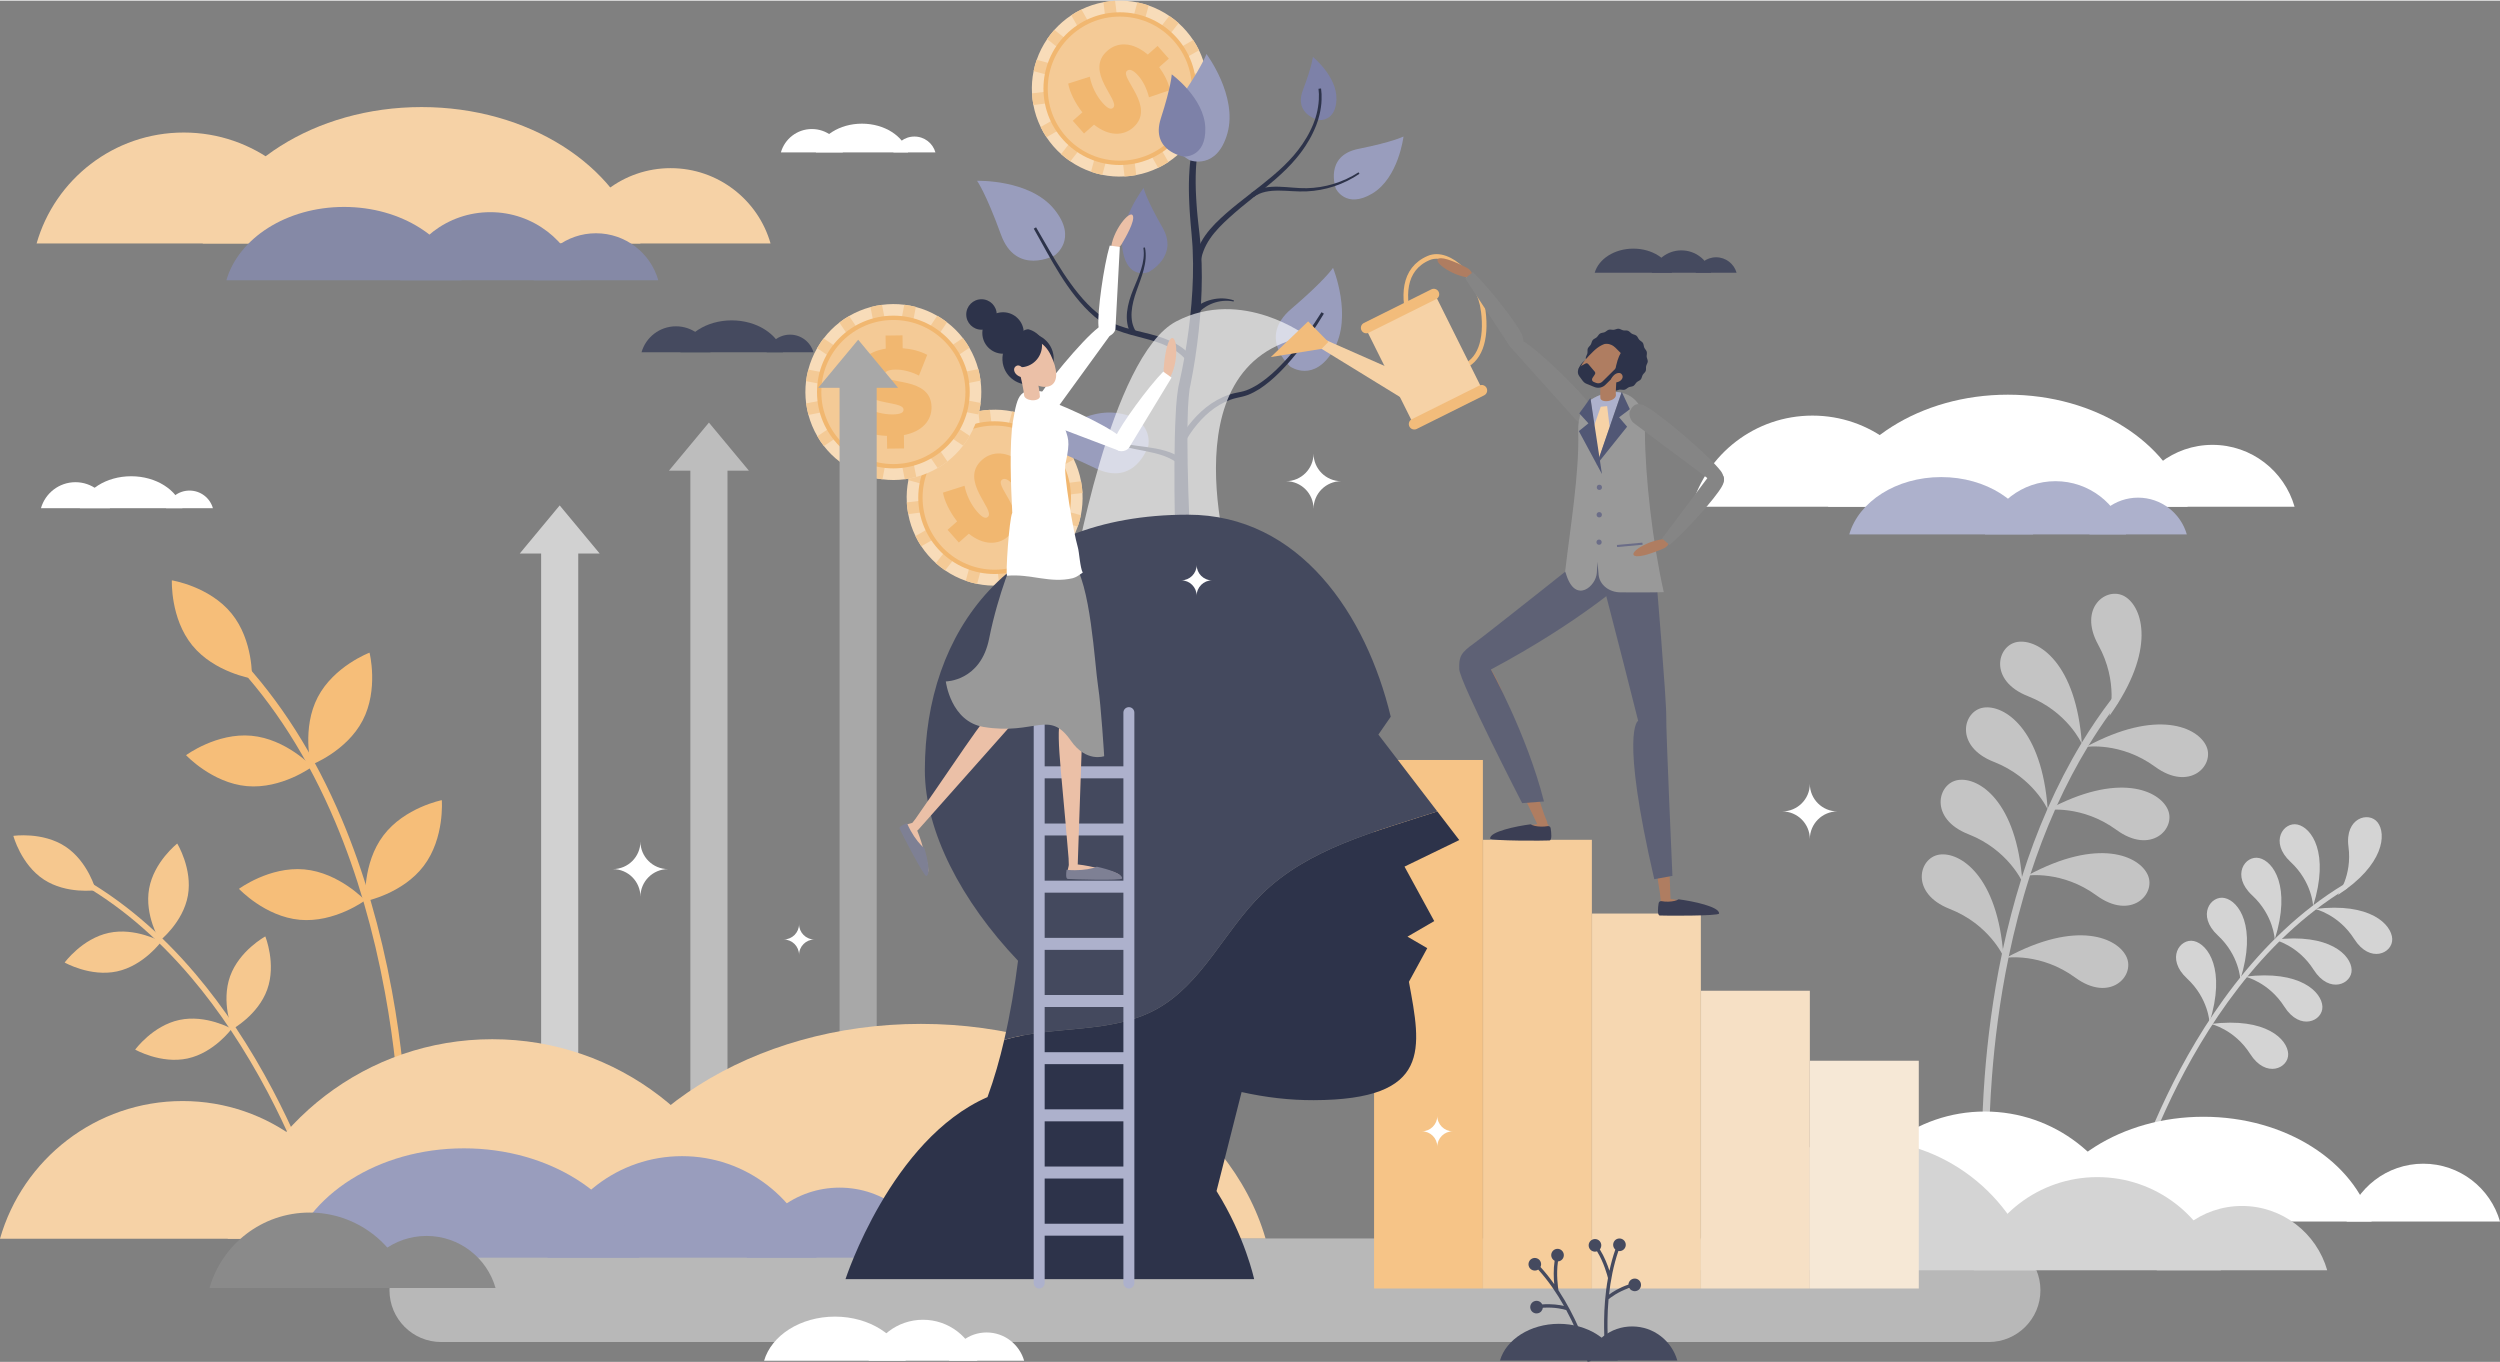 <?xml version="1.0" encoding="UTF-8"?>
<!DOCTYPE svg PUBLIC "-//W3C//DTD SVG 1.1//EN" "http://www.w3.org/Graphics/SVG/1.1/DTD/svg11.dtd">
<!-- Creator: CorelDRAW X8 -->
<svg xmlns="http://www.w3.org/2000/svg" xml:space="preserve" width="800px" height="436px" version="1.1" style="shape-rendering:geometricPrecision; text-rendering:geometricPrecision; image-rendering:optimizeQuality; fill-rule:evenodd; clip-rule:evenodd"
viewBox="0 0 823073 448148"
 xmlns:xlink="http://www.w3.org/1999/xlink">
 <rect x="0" y="0" width="823073" height="448148" fill="#808080" stroke="none"/>
 <defs>
  <style type="text/css">
   <![CDATA[
    .str0 {stroke:#F2BC7B;stroke-width:1519.67}
    .fil31 {fill:none}
    .fil23 {fill:#2D334A}
    .fil34 {fill:#3B3E54}
    .fil26 {fill:#44495E}
    .fil15 {fill:#454A5F}
    .fil38 {fill:#515775}
    .fil35 {fill:#5E6175}
    .fil39 {fill:#6B6D88}
    .fil24 {fill:#7D81A8}
    .fil28 {fill:#7E8094}
    .fil37 {fill:#858585}
    .fil14 {fill:#8589A6}
    .fil17 {fill:#8A8A8A}
    .fil30 {fill:#999999}
    .fil16 {fill:#999DBD}
    .fil5 {fill:#A8A8A8}
    .fil10 {fill:#ADB1CC}
    .fil33 {fill:#AF7D61}
    .fil13 {fill:#B8B8B8}
    .fil6 {fill:#BDBDBD}
    .fil12 {fill:#C4C4C4}
    .fil7 {fill:#D1D1D1}
    .fil8 {fill:#D4D4D4}
    .fil29 {fill:#D9AD93}
    .fil36 {fill:#DEB9A4}
    .fil27 {fill:#EBC0A7}
    .fil2 {fill:#F1B770}
    .fil32 {fill:#F2BC7B}
    .fil1 {fill:#F4CA96}
    .fil3 {fill:#F6BE79}
    .fil18 {fill:#F6C487}
    .fil4 {fill:#F6C88F}
    .fil19 {fill:#F6CD9B}
    .fil11 {fill:#F6D2A6}
    .fil20 {fill:#F6D7B1}
    .fil21 {fill:#F6E0C5}
    .fil22 {fill:#F6E8D6}
    .fil0 {fill:#F8DCB9}
    .fil9 {fill:white}
    .fil25 {fill:white;fill-opacity:0.631}
   ]]>
  </style>
 </defs>
 <g id="Capa_x0020_1">
  <path class="fil0" d="M356212 160148c86,647 144,1294 173,1926 129,2516 -58,4974 -532,7332 -259,1265 -604,2515 -1021,3723 -848,2429 -2013,4715 -3436,6799 -718,1079 -1523,2085 -2386,3048 -1625,1826 -3493,3436 -5549,4801 -1078,719 -2200,1366 -3364,1927 -2257,1092 -4672,1897 -7231,2386 -632,115 -1265,216 -1912,288 -647,86 -1294,143 -1926,172 -2516,144 -4974,-43 -7332,-532 -1279,-258 -2515,-589 -3737,-1020 -2416,-834 -4701,-1998 -6800,-3422 -1064,-733 -2085,-1523 -3048,-2386 -1811,-1639 -3435,-3508 -4801,-5563 -704,-1064 -1351,-2186 -1912,-3364 -1093,-2243 -1912,-4672 -2386,-7231 -130,-618 -216,-1265 -302,-1912 -72,-647 -144,-1294 -158,-1926 -144,-2516 43,-4974 517,-7332 259,-1265 604,-2516 1021,-3723 848,-2430 2012,-4716 3436,-6800 733,-1078 1523,-2084 2386,-3048 1624,-1825 3493,-3435 5549,-4801 1078,-719 2199,-1366 3364,-1926 2257,-1093 4672,-1912 7231,-2387 632,-115 1265,-215 1912,-302 647,-71 1293,-129 1926,-158 2516,-143 4974,43 7346,532 1265,259 2501,590 3723,1021 2415,834 4701,1998 6800,3421 1064,733 2084,1524 3047,2387 1812,1638 3436,3507 4802,5563 704,1064 1351,2185 1912,3364 1092,2242 1912,4672 2386,7231 130,618 230,1265 302,1912z"/>
  <path class="fil1" d="M337466 164374l14678 4011 3709 1021c-259,1265 -604,2515 -1021,3723l-3709 -1006 -14907 -4083 15180 11889c-718,1078 -1523,2084 -2386,3047l-3005 -2357 -11989 -9388 7533 13226 1912 3321c-1078,718 -2200,1365 -3364,1926l-1898 -3321 -7662 -13441 2329 19148c-632,115 -1265,216 -1912,302 -647,72 -1294,130 -1926,158l-2300 -18903 -4025 14677 -1007 3695c-1279,-259 -2515,-590 -3737,-1021l1006 -3695 4097 -14907 -9531 12162 -2372 3018c-1064,-733 -2084,-1523 -3048,-2386l2358 -3019 9387 -11989 -13211 7547 -3335 1898c-704,-1064 -1351,-2185 -1912,-3364l3321 -1898 13427 -7648 -19134 2315c-130,-618 -216,-1265 -302,-1912 -72,-647 -144,-1294 -158,-1926l18904 -2300 -14692 -4011 -3695 -1021c259,-1265 604,-2516 1021,-3723l3709 1006 14893 4083 -12162 -9531 -3004 -2358c733,-1078 1523,-2084 2386,-3047l14994 11744 -7548 -13225 -1897 -3321c1078,-719 2199,-1366 3364,-1926l1897 3320 7663 13442 -2329 -19149c632,-129 1265,-215 1912,-301 647,-72 1293,-130 1926,-159l2300 18904 4025 -14677 1021 -3695c1265,259 2501,590 3723,1021l-1020 3694 -4083 14908 9545 -12162 2358 -3019c1064,733 2084,1524 3047,2387l-2371 3019 -9388 11989 13226 -7547 3335 -1898c704,1064 1351,2185 1912,3364l-3321 1897 -13427 7648 19134 -2314c130,618 230,1265 302,1912 86,647 144,1294 173,1926l-18919 2300 0 0z"/>
  <circle class="fil2" cx="327461" cy="163627" r="25143"/>
  <circle class="fil1" cx="327461" cy="163627" r="23720"/>
  <path class="fil2" d="M318965 175501l-3292 2904 -3709 -4184 3148 -2774c-2444,-3134 -4183,-6728 -4657,-9474l7101 -2256c575,2990 2142,6253 4155,8539 1753,1998 2803,2343 3522,1710 2616,-2314 -9646,-11946 -1898,-18789 3364,-2961 8323,-3018 13312,1251l3234 -2861 3709 4198 -3191 2803c1739,2372 3062,5017 3608,7548l-6943 2371c-762,-2961 -1970,-5347 -3565,-7159 -1812,-2041 -2976,-2170 -3695,-1538 -2501,2200 9732,11860 2070,18617 -3206,2832 -8050,2990 -12909,-906l0 0z"/>
  <path class="fil0" d="M397427 25477c86,647 144,1294 172,1927 144,2515 -43,4974 -531,7331 -259,1265 -590,2516 -1021,3724 -834,2429 -1998,4715 -3422,6814 -733,1063 -1523,2070 -2386,3033 -1639,1826 -3508,3450 -5563,4816 -1064,704 -2185,1351 -3364,1912 -2243,1092 -4672,1912 -7231,2386 -618,129 -1265,216 -1912,302 -647,72 -1294,129 -1926,158 -2516,144 -4974,-43 -7332,-532 -1265,-244 -2516,-589 -3723,-1020 -2430,-834 -4715,-1999 -6800,-3422 -1078,-733 -2084,-1524 -3047,-2386 -1826,-1639 -3436,-3494 -4816,-5564 -705,-1063 -1352,-2185 -1912,-3363 -1093,-2243 -1912,-4672 -2387,-7231 -129,-619 -215,-1251 -302,-1912 -71,-647 -129,-1280 -158,-1927 -143,-2515 43,-4959 532,-7331 244,-1265 590,-2516 1021,-3724 834,-2429 1998,-4700 3421,-6799 733,-1064 1524,-2085 2387,-3048 1638,-1811 3507,-3436 5563,-4801 1064,-719 2185,-1366 3364,-1926 2242,-1093 4672,-1898 7231,-2372 618,-130 1265,-230 1912,-302 647,-87 1279,-144 1926,-173 2516,-143 4974,43 7332,532 1265,259 2515,604 3723,1021 2429,848 4701,1998 6799,3435 1064,719 2085,1510 3048,2372 1811,1639 3436,3508 4801,5564 719,1064 1366,2199 1927,3364 1092,2242 1897,4672 2372,7231 129,618 230,1265 302,1912l0 -1z"/>
  <path class="fil1" d="M378695 29704l14678 4025 3694 1006c-258,1265 -589,2516 -1020,3724l-3695 -1007 -14922 -4082 15195 11903c-733,1064 -1524,2070 -2386,3033l-3019 -2358 -11989 -9387 7547 13226 1897 3335c-1063,704 -2185,1351 -3363,1912l-1898 -3321 -7648 -13441 2315 19148c-618,129 -1265,216 -1912,302 -647,72 -1294,129 -1927,158l-2300 -18904 -4011 14678 -1020 3694c-1265,-244 -2516,-589 -3723,-1020l1006 -3695 4082 -14907 -9531 12161 -2357 3019c-1078,-733 -2085,-1524 -3048,-2386l2358 -3019 9387 -11975 -13225 7533 -3336 1898c-704,-1064 -1351,-2186 -1912,-3364l3321 -1884 13441 -7662 -19148 2315c-129,-618 -215,-1251 -302,-1912 -72,-647 -129,-1280 -158,-1927l18904 -2285 -14677 -4025 -3695 -1021c244,-1265 589,-2516 1021,-3723l3694 1006 14908 4082 -12176 -9530 -3005 -2358c733,-1064 1524,-2085 2386,-3048l14994 11745 -7533 -13225 -1897 -3321c1064,-719 2185,-1366 3364,-1912l1883 3321 7662 13426 -2315 -19133c619,-130 1266,-230 1912,-302 647,-87 1280,-144 1927,-173l2286 18918 4025 -14691 1020 -3695c1265,259 2516,604 3724,1021l-1007 3694 -4082 14922 9531 -12176 2357 -3004c1064,718 2085,1509 3048,2372l-2358 3018 -9401 11990 13225 -7533 3335 -1912c719,1064 1366,2199 1927,3364l-3335 1897 -13427 7648 19134 -2314c129,618 230,1265 301,1912 87,646 144,1293 173,1926l-18904 2300 0 0z"/>
  <circle class="fil2" cx="368676" cy="28971" r="25143"/>
  <circle class="fil1" cx="368676" cy="28971" r="23720"/>
  <path class="fil2" d="M360180 40831l-3292 2903 -3695 -4183 3148 -2774c-2444,-3134 -4183,-6714 -4657,-9474l7101 -2257c561,2990 2128,6254 4155,8539 1753,1999 2803,2344 3507,1711 2617,-2300 -9646,-11932 -1883,-18789 3350,-2961 8323,-3019 13312,1251l3234 -2847 3695 4184 -3177 2803c1725,2386 3048,5017 3594,7547l-6943 2372c-762,-2961 -1956,-5333 -3566,-7145 -1811,-2055 -2975,-2185 -3694,-1552 -2487,2199 9732,11860 2070,18631 -3206,2832 -8036,2975 -12909,-920l0 0z"/>
  <path class="fil0" d="M310196 104759c546,373 1078,733 1581,1135 1998,1524 3738,3278 5219,5175 790,1021 1509,2099 2156,3206 1294,2214 2271,4586 2933,7030 330,1251 589,2516 747,3795 316,2415 331,4888 29,7346 -158,1265 -388,2545 -733,3795 -633,2430 -1596,4787 -2904,7044 -302,561 -647,1107 -1007,1654 -373,531 -747,1063 -1135,1566 -1538,1999 -3278,3738 -5175,5219 -1021,790 -2099,1524 -3206,2156 -2214,1294 -4586,2271 -7030,2933 -1251,330 -2516,589 -3795,762 -2430,316 -4888,330 -7346,14 -1280,-144 -2545,-388 -3795,-733 -2430,-633 -4787,-1596 -7044,-2904 -561,-302 -1107,-647 -1653,-1006 -532,-374 -1064,-733 -1567,-1136 -1999,-1524 -3738,-3278 -5219,-5175 -790,-1021 -1524,-2099 -2156,-3206 -1294,-2214 -2271,-4586 -2933,-7030 -330,-1250 -589,-2515 -762,-3795 -316,-2415 -330,-4887 -28,-7346 158,-1265 402,-2544 747,-3795 633,-2429 1596,-4787 2890,-7044 316,-561 661,-1107 1020,-1639 360,-546 733,-1078 1136,-1581 1524,-1998 3263,-3738 5175,-5219 1021,-790 2085,-1509 3206,-2156 2214,-1294 4586,-2271 7030,-2932 1250,-331 2515,-590 3795,-748 2415,-316 4888,-345 7346,-29 1265,144 2544,388 3795,733 2415,633 4787,1596 7044,2904 561,302 1107,647 1639,1007z"/>
  <path class="fil1" d="M301197 121736l12607 -8510 3192 -2156c790,1020 1509,2098 2156,3205l-3177 2142 -12809 8654 18919 -3766c330,1251 589,2516 747,3795l-3752 748 -14922 2975 14936 2904 3767 719c-158,1265 -388,2545 -733,3795l-3752 -718 -15181 -2947 16029 10709c-302,561 -647,1107 -1006,1654 -374,531 -748,1063 -1136,1566l-15842 -10580 8525 12622 2142 3177c-1021,790 -2099,1523 -3206,2156l-2156 -3163 -8655 -12823 3034 15167 747 3752c-1251,330 -2516,589 -3795,762l-748 -3753 -2990 -14936 -2889 14936 -719 3767c-1280,-144 -2545,-388 -3795,-733l719 -3752 2946 -15181 -10709 16043c-561,-316 -1107,-661 -1653,-1020 -532,-360 -1064,-733 -1567,-1136l10580 -15842 -12622 8525 -3177 2142c-790,-1021 -1523,-2099 -2156,-3206l3163 -2156 12808 -8640 -15152 3019 -3752 747c-330,-1250 -589,-2515 -761,-3795l18673 -3723 -14936 -2890 -3766 -733c158,-1265 402,-2544 747,-3795l3752 719 15181 2947 -16043 -10710c316,-561 661,-1107 1020,-1639 360,-546 733,-1078 1136,-1581l15842 10580 -8525 -12622 -2142 -3176c1021,-791 2085,-1510 3206,-2157l2142 3177 8654 12809 -3019 -15166 -747 -3752c1250,-331 2516,-590 3795,-748l747 3752 2976 14936 2890 -14950 733 -3767c1265,159 2544,389 3795,734l-719 3766 -2947 15166 10710 -16029c561,302 1093,647 1639,1007 546,373 1078,747 1581,1135l-10580 15842z"/>
  <circle class="fil2" cx="294124" cy="128852" r="25143"/>
  <circle class="fil1" cx="294124" cy="128852" r="23720"/>
  <path class="fil2" d="M297588 143026l58 4399 -5578 72 -57 -4198c-3968,-172 -7820,-1193 -10221,-2630l2918 -6857c2631,1509 6124,2458 9186,2415 2645,-43 3594,-604 3579,-1553 -43,-3493 -15338,-460 -15482,-10796 -72,-4485 3134,-8295 9617,-9301l-57 -4313 5577 -72 58 4241c2933,230 5808,949 8079,2185l-2717 6814c-2760,-1351 -5333,-1998 -7763,-1955 -2731,29 -3594,834 -3579,1783 57,3335 15339,345 15482,10566 58,4284 -2975,8050 -9100,9200z"/>
  <path class="fil3" d="M119389 236999c-5333,10207 -17021,14635 -17021,14635 0,0 -3062,-12133 2257,-22340 5334,-10207 17035,-14634 17035,-14634 0,0 3062,12133 -2271,22339z"/>
  <path class="fil3" d="M139500 284870c-6943,9186 -19220,11615 -19220,11615 0,0 -1006,-12463 5952,-21649 6943,-9186 19220,-11616 19220,-11616 0,0 1006,12478 -5952,21650z"/>
  <path class="fil3" d="M76219 201751c7274,8927 6728,21419 6728,21419 0,0 -12349,-1969 -19637,-10897 -7274,-8912 -6728,-21419 -6728,-21419 0,0 12363,1969 19637,10897z"/>
  <path class="fil3" d="M82775 242017c11471,1049 20010,10192 20010,10192 0,0 -10048,7432 -21520,6397 -11472,-1049 -20011,-10192 -20011,-10192 0,0 10063,-7447 21521,-6397z"/>
  <path class="fil3" d="M100198 286020c11471,1049 20010,10192 20010,10192 0,0 -10048,7447 -21520,6398 -11471,-1050 -20011,-10193 -20011,-10193 0,0 10063,-7446 21521,-6397z"/>
  <path class="fil3" d="M134483 388734l-2343 -87c15,-273 963,-27572 -5419,-62217 -3738,-20327 -9230,-39159 -16331,-55993 -8856,-20988 -20241,-38900 -33855,-53218l1711 -1610c13801,14533 25344,32675 34315,53951 7159,16992 12708,35997 16488,56496 6412,34890 5449,62404 5434,62678l0 0z"/>
  <path class="fil4" d="M61858 294645c-1581,8841 -9243,14850 -9243,14850 0,0 -5104,-8309 -3522,-17135 1581,-8841 9258,-14850 9258,-14850 0,0 5088,8309 3507,17135l0 0z"/>
  <path class="fil4" d="M87978 325567c-3018,8453 -11586,13111 -11586,13111 0,0 -3652,-9042 -633,-17481 3033,-8453 11587,-13110 11587,-13110 0,0 3666,9027 632,17480z"/>
  <path class="fil4" d="M21535 278502c7504,4945 10005,14361 10005,14361 0,0 -9646,1409 -17136,-3522 -7504,-4945 -10005,-14361 -10005,-14361 0,0 9646,-1424 17136,3522z"/>
  <path class="fil4" d="M35810 306922c8769,-1898 17250,2904 17250,2904 0,0 -5750,7878 -14519,9775 -8769,1898 -17251,-2918 -17251,-2918 0,0 5750,-7878 14520,-9761z"/>
  <path class="fil4" d="M59026 335587c8769,-1898 17251,2904 17251,2904 0,0 -5750,7878 -14520,9775 -8769,1898 -17250,-2918 -17250,-2918 0,0 5736,-7878 14519,-9761z"/>
  <path class="fil4" d="M108449 403972l-1768 488c-43,-215 -5707,-20729 -18516,-45010 -7532,-14246 -16000,-26968 -25200,-37836 -11486,-13542 -24122,-24208 -37578,-31684l892 -1595c13642,7590 26465,18400 38095,32115 9287,10968 17840,23820 25416,38181 12909,24453 18602,45139 18659,45341l0 0z"/>
  <rect class="fil5" x="276413" y="123073" width="12219" height="253039"/>
  <polygon class="fil5" points="282537,111630 269369,127472 295691,127472 "/>
  <rect class="fil6" x="227292" y="150358" width="12219" height="253039"/>
  <polygon class="fil6" points="233402,138915 220234,154743 246555,154743 "/>
  <rect class="fil7" x="178156" y="177628" width="12219" height="253039"/>
  <polygon class="fil7" points="184266,166185 171112,182027 197434,182027 "/>
  <path class="fil8" d="M769639 294473c0,0 4816,-6311 3551,-15899 -1280,-9589 6713,-11760 9602,-8022 2890,3738 2257,13930 -13153,23921l0 0z"/>
  <path class="fil8" d="M761545 298067c0,0 -316,-7935 -7417,-14505 -7087,-6570 -2329,-13341 2285,-12306 4615,1035 10624,9287 5133,26811l-1 0z"/>
  <path class="fil8" d="M762149 299044c0,0 7749,1740 12938,9905 5190,8166 12694,4687 12507,-43 -187,-4715 -7217,-12119 -25445,-9862z"/>
  <path class="fil8" d="M748780 309165c0,0 7748,1739 12938,9890 5189,8166 12694,4687 12507,-29 -187,-4729 -7217,-12118 -25445,-9861z"/>
  <path class="fil8" d="M739148 321326c0,0 7749,1740 12938,9905 5190,8151 12708,4672 12521,-43 -201,-4729 -7231,-12118 -25459,-9862z"/>
  <path class="fil8" d="M727892 336895c0,0 7749,1740 12938,9891 5190,8165 12694,4686 12507,-29 -187,-4730 -7217,-12119 -25445,-9862z"/>
  <path class="fil8" d="M748909 309093c0,0 -316,-7935 -7403,-14505 -7102,-6570 -2329,-13341 2286,-12306 4600,1035 10623,9287 5117,26811l0 0z"/>
  <path class="fil8" d="M737581 322261c0,0 -316,-7935 -7417,-14520 -7088,-6569 -2315,-13326 2285,-12291 4615,1035 10624,9287 5132,26811l0 0z"/>
  <path class="fil8" d="M727432 336421c0,0 -316,-7935 -7418,-14505 -7087,-6570 -2314,-13326 2286,-12306 4615,1035 10624,9287 5132,26811l0 0z"/>
  <path class="fil8" d="M697962 405150c432,72 834,-201 920,-618 58,-201 4730,-19996 16130,-43615 10494,-21750 28981,-51307 57502,-68557 388,-230 518,-733 288,-1122 -245,-388 -748,-517 -1136,-273 -28881,17452 -47569,47310 -58149,69276 -11472,23777 -16187,43716 -16230,43917 -101,446 172,877 618,978 14,14 43,14 57,14l0 0z"/>
  <path class="fil9" d="M728410 146246c12837,0 23662,8611 27026,20371l-54038 0c3350,-11760 14174,-20371 27012,-20371z"/>
  <path class="fil9" d="M596715 136615c18918,0 34861,12679 39806,30002l-79612 0c4946,-17323 20902,-30002 39806,-30002l0 0z"/>
  <path class="fil9" d="M720244 166617c-6109,-21118 -30289,-36888 -59198,-36888 -28909,0 -53103,15770 -59199,36888l118397 0 0 0z"/>
  <path class="fil9" d="M301053 44741c3292,0 6066,2199 6915,5218l-13844 0c862,-3019 3637,-5218 6929,-5218z"/>
  <path class="fil9" d="M267285 42268c4859,0 8941,3249 10206,7691l-20399 0c1266,-4442 5348,-7691 10193,-7691z"/>
  <path class="fil9" d="M298954 49959c-1567,-5420 -7763,-9459 -15180,-9459 -7404,0 -13600,4039 -15167,9459l30347 0z"/>
  <path class="fil10" d="M676730 158207c11040,0 20355,7403 23231,17509l-46462 0c2889,-10106 12205,-17509 23231,-17509z"/>
  <path class="fil10" d="M703914 163627c7619,0 14045,5117 16043,12089l-32072 0c1998,-6972 8424,-12089 16029,-12089l0 0z"/>
  <path class="fil10" d="M669369 175716c-3119,-10796 -15482,-18860 -30275,-18860 -14778,0 -27141,8064 -30260,18860l60535 0 0 0z"/>
  <path class="fil11" d="M162070 341927c-41401,0 -76305,27759 -87116,65682l174218 0c-10811,-37923 -45715,-65682 -87102,-65682z"/>
  <path class="fil11" d="M60119 362282c-28565,0 -52658,19163 -60119,45327l120237 0c-7475,-26164 -31554,-45327 -60118,-45327l0 0z"/>
  <path class="fil11" d="M189700 407609c11702,-40496 58063,-70728 113495,-70728 55418,0 101793,30232 113481,70728l-226976 0 0 0z"/>
  <path class="fil12" d="M694469 235519c0,0 3163,-11098 -3651,-23404 -6814,-12305 2846,-19479 8754,-15942 5894,3522 10451,17639 -5103,39346l0 0z"/>
  <path class="fil12" d="M685412 244690c0,0 -4643,-10566 -17739,-15698 -13096,-5132 -10221,-16819 -3436,-17869 6800,-1049 19307,6929 21175,33567z"/>
  <path class="fil12" d="M686749 245697c0,0 11415,-1768 22771,6526 11357,8295 19680,-402 16906,-6699 -2760,-6282 -16201,-12564 -39677,173l0 0z"/>
  <path class="fil12" d="M674027 266484c0,0 11414,-1769 22771,6526 11356,8295 19680,-402 16920,-6684 -2760,-6297 -16216,-12579 -39691,158l0 0z"/>
  <path class="fil12" d="M667457 288061c0,0 11415,-1768 22771,6527 11357,8295 19680,-403 16906,-6699 -2760,-6282 -16201,-12564 -39677,173l0 -1z"/>
  <path class="fil12" d="M660471 315116c0,0 11414,-1768 22771,6527 11356,8294 19680,-403 16920,-6699 -2760,-6282 -16216,-12564 -39691,172l0 0z"/>
  <path class="fil12" d="M674171 266326c0,0 -4644,-10581 -17740,-15713 -13096,-5118 -10221,-16805 -3435,-17854 6799,-1050 19306,6914 21175,33567z"/>
  <path class="fil12" d="M665819 290160c0,0 -4644,-10580 -17726,-15712 -13096,-5118 -10235,-16805 -3450,-17855 6800,-1049 19321,6915 21176,33567z"/>
  <path class="fil12" d="M659608 314728c0,0 -4643,-10580 -17739,-15712 -13082,-5118 -10221,-16805 -3436,-17855 6800,-1049 19307,6915 21175,33567z"/>
  <path class="fil12" d="M697244 231149c-877,1135 -1726,2285 -2559,3450 -2516,3464 -4859,7015 -7059,10623 -86,144 -172,273 -244,403 -3781,6224 -7130,12650 -10106,19177 -230,503 -446,1020 -676,1524 -3105,6986 -5793,14088 -8093,21175 -43,158 -101,302 -144,460l0 0c-2904,8999 -5189,17969 -7015,26681 -15,129 -43,259 -72,388 -2933,14160 -4586,27644 -5477,39447 -1136,15051 -1165,28736 -791,39791l-2386 173c-374,-11127 -345,-24913 790,-40079 921,-12148 2631,-26034 5693,-40626 101,-474 201,-948 302,-1423 1624,-7533 3594,-15224 6009,-22958 86,-287 187,-575 273,-862 2358,-7476 5132,-14980 8395,-22369 15,-43 44,-100 58,-143 0,0 0,0 0,0 3235,-7332 6929,-14548 11155,-21535 29,-43 58,-86 87,-144 2990,-4930 6253,-9746 9804,-14389 57,-72 100,-144 158,-216 403,-532 1150,-633 1682,-230 518,402 618,1150 216,1682l0 0z"/>
  <path class="fil13" d="M654721 441621l-509456 0c-9416,0 -17035,-7633 -17035,-17049 0,-9416 7619,-17050 17035,-17050l509456 0c9416,0 17049,7634 17049,17050 0,9416 -7633,17049 -17049,17049z"/>
  <path class="fil9" d="M797815 382911c12003,0 22124,8051 25258,19048l-50516 0c3134,-10997 13254,-19048 25258,-19048z"/>
  <path class="fil9" d="M653470 365733c22828,0 42092,15309 48057,36226l-96115 0c5966,-20917 25230,-36226 48058,-36226l0 0z"/>
  <path class="fil9" d="M780809 401959c-5707,-19752 -28320,-34501 -55361,-34501 -27026,0 -49639,14749 -55346,34501l110707 0z"/>
  <path class="fil8" d="M690516 387325c19335,0 35622,12966 40682,30677l-81365 0c5060,-17711 21362,-30677 40683,-30677l0 0z"/>
  <path class="fil8" d="M612945 374976c27098,0 49970,18185 57057,43026l-114113 0c7087,-24841 29944,-43026 57056,-43026l0 0z"/>
  <path class="fil8" d="M738128 396827c13326,0 24582,8956 28061,21175l-56137 0c3479,-12219 14735,-21175 28076,-21175l0 0z"/>
  <path class="fil11" d="M220794 55149c15627,0 28809,10479 32892,24797l-65783 0c4097,-14318 17265,-24797 32891,-24797l0 0z"/>
  <path class="fil11" d="M60492 43418c23016,0 42437,15439 48446,36528l-96891 0c6023,-21089 25430,-36528 48445,-36528z"/>
  <path class="fil11" d="M210846 79946c-7432,-25703 -36873,-44909 -72050,-44909 -35191,0 -64633,19206 -72065,44909l144115 0 0 0z"/>
  <path class="fil14" d="M161423 69639c14117,0 26034,9474 29729,22412l-59458 0c3695,-12938 15598,-22412 29729,-22412z"/>
  <path class="fil14" d="M196212 76582c9747,0 17970,6541 20514,15469l-41028 0c2545,-8928 10767,-15469 20514,-15469z"/>
  <path class="fil14" d="M151993 92051c-3997,-13815 -19824,-24137 -38728,-24137 -18918,0 -34746,10322 -38728,24137l77456 0z"/>
  <path class="fil9" d="M62390 161298c3666,0 6756,2444 7705,5807l-15410 0c963,-3363 4054,-5807 7705,-5807z"/>
  <path class="fil9" d="M24841 158538c5391,0 9933,3622 11342,8567l-22699 0c1409,-4945 5966,-8567 11357,-8567z"/>
  <path class="fil9" d="M60061 167105c-1739,-6023 -8640,-10522 -16877,-10522 -8251,0 -15137,4499 -16891,10522l33768 0z"/>
  <path class="fil15" d="M260111 109963c3666,0 6743,2458 7706,5807l-15411 0c963,-3349 4040,-5807 7705,-5807z"/>
  <path class="fil15" d="M222562 107217c5391,0 9934,3622 11343,8553l-22699 0c1409,-4931 5951,-8553 11356,-8553z"/>
  <path class="fil15" d="M257783 115770c-1740,-6023 -8640,-10508 -16877,-10508 -8252,0 -15152,4485 -16892,10508l33769 0z"/>
  <path class="fil16" d="M224546 380424c21060,0 38814,14132 44320,33424l-88654 0c5506,-19292 23274,-33424 44334,-33424l0 0z"/>
  <path class="fil16" d="M276413 390789c14534,0 26796,9747 30592,23059l-61183 0c3810,-13312 16058,-23059 30591,-23059l0 0z"/>
  <path class="fil16" d="M210487 413848c-5966,-20601 -29556,-35997 -57761,-35997 -28205,0 -51795,15396 -57747,35997l115508 0z"/>
  <path class="fil17" d="M101908 398998c15641,0 28823,10494 32920,24826l-65854 0c4097,-14332 17279,-24826 32934,-24826l0 0z"/>
  <path class="fil17" d="M140435 406689c10782,0 19896,7245 22713,17135l-45441 0c2818,-9890 11932,-17135 22728,-17135l0 0z"/>
  <path class="fil15" d="M553560 82218c4643,0 8553,3105 9775,7360l-19536 0c1207,-4255 5118,-7360 9761,-7360l0 0z"/>
  <path class="fil15" d="M564988 84489c3206,0 5909,2156 6743,5089l-13485 0c848,-2933 3551,-5089 6742,-5089l0 0z"/>
  <path class="fil15" d="M550469 89578c-1308,-4543 -6512,-7935 -12722,-7935 -6225,0 -11415,3392 -12723,7935l25445 0z"/>
  <rect class="fil18" x="452385" y="249995" width="35824" height="174002"/>
  <rect class="fil19" x="488266" y="276274" width="35824" height="147723"/>
  <rect class="fil20" x="524147" y="300554" width="35824" height="123443"/>
  <rect class="fil21" x="560029" y="325970" width="35824" height="98027"/>
  <rect class="fil22" x="595896" y="349014" width="35824" height="74983"/>
  <path class="fil9" d="M303871 434290c8510,0 15683,5707 17897,13498l-35795 0c2228,-7791 9402,-13498 17898,-13498z"/>
  <path class="fil9" d="M324816 438473c5879,0 10825,3939 12363,9315l-24712 0c1538,-5376 6484,-9315 12349,-9315z"/>
  <path class="fil9" d="M298207 447788c-2415,-8323 -11932,-14533 -23318,-14533 -11399,0 -20916,6210 -23331,14533l46649 0 0 0z"/>
  <path class="fil15" d="M537344 436489c7073,0 13039,4744 14879,11227l-29772 0c1854,-6483 7820,-11227 14893,-11227z"/>
  <path class="fil15" d="M532615 447716c-1999,-6914 -9920,-12089 -19393,-12089 -9459,0 -17394,5175 -19393,12089l38786 0z"/>
  <path class="fil15" d="M532873 407551c-1135,158 -1926,1222 -1753,2358 71,503 330,948 690,1265 -805,2300 -1438,4657 -1941,6972 -604,-1869 -1639,-4600 -3163,-7030 374,-445 547,-1020 460,-1639 -172,-1135 -1222,-1912 -2357,-1739 -1136,158 -1927,1222 -1754,2358 173,1135 1222,1912 2358,1753 129,-28 258,-57 373,-100 2272,3665 3436,8122 3609,8812 -935,5175 -1237,10063 -1280,13858 -100,6828 575,11687 590,11730l1107 -158c0,-43 -676,-4844 -575,-11572 28,-2027 114,-4356 344,-6886 619,-517 2991,-2401 6800,-3723 403,733 1236,1179 2128,1049 1135,-172 1912,-1222 1739,-2357 -158,-1136 -1222,-1927 -2357,-1754 -992,144 -1726,977 -1769,1955 -3018,1035 -5189,2415 -6382,3292 488,-4514 1423,-9517 3076,-14347 216,43 431,43 661,14 1136,-172 1912,-1221 1754,-2357 -172,-1136 -1222,-1926 -2357,-1754l-1 0z"/>
  <path class="fil15" d="M504769 414006c1107,-288 2257,374 2545,1480 129,504 71,1007 -144,1438 1653,1811 3162,3709 4528,5650 -187,-1955 -302,-4874 129,-7706 -503,-273 -891,-733 -1049,-1322 -302,-1107 374,-2243 1481,-2545 1107,-287 2242,374 2530,1481 302,1107 -359,2257 -1481,2545 -129,28 -244,57 -374,57 -646,4270 43,8812 159,9517 2889,4399 5089,8769 6627,12248 2760,6224 4054,10954 4068,11011l-1078 288c-15,-43 -1294,-4715 -4025,-10868 -820,-1854 -1826,-3953 -3034,-6181 -776,-245 -3694,-1035 -7705,-762 -86,833 -676,1581 -1538,1797 -1121,301 -2257,-360 -2544,-1481 -288,-1107 373,-2243 1480,-2530 978,-259 1970,230 2401,1107 3191,-230 5707,172 7159,503 -2228,-3953 -5046,-8180 -8482,-11961 -172,115 -373,202 -589,259 -1107,288 -2257,-374 -2544,-1481 -288,-1106 373,-2242 1480,-2544l0 0z"/>
  <path class="fil23" d="M392352 102114c1840,-1869 4169,-3120 6599,-3695 2429,-589 5002,-518 7302,273l-100 360c-2300,-475 -4701,-230 -6843,575 -2128,790 -4025,2156 -5348,3881l-1610 -1394 0 0z"/>
  <path class="fil16" d="M424841 120514c0,0 -10954,-9444 201,-18961 11156,-9502 13830,-13571 13830,-13571 0,0 6569,15957 172,26998 -6411,11026 -14203,5534 -14203,5534l0 0z"/>
  <path class="fil16" d="M439792 61876c0,0 -3954,-10781 7461,-13081 11399,-2286 14821,-4069 14821,-4069 0,0 -1596,13600 -10293,18789 -8712,5175 -11989,-1639 -11989,-1639l0 0z"/>
  <path class="fil16" d="M347242 83857c0,0 -12694,6943 -17697,-6829 -5002,-13786 -7863,-17711 -7863,-17711 0,0 17251,-560 25344,9301 8079,9862 216,15239 216,15239z"/>
  <path class="fil16" d="M378077 146477c0,0 -4241,13829 -17437,7460 -13197,-6368 -17998,-7187 -17998,-7187 0,0 11960,-12450 24639,-11041 12679,1423 10796,10768 10796,10768l0 0z"/>
  <path class="fil24" d="M378164 89362c0,0 10005,-5189 4600,-14605 -5420,-9430 -6268,-13067 -6268,-13067 0,0 -8568,11011 -6857,20715 1725,9703 8524,6958 8524,6958l1 -1z"/>
  <path class="fil23" d="M387867 145154c331,-676 676,-1265 1035,-1869 374,-589 748,-1179 1150,-1754 791,-1135 1639,-2242 2559,-3292 1811,-2113 3881,-4025 6210,-5606 2329,-1553 4931,-2789 7677,-3421 345,-101 704,-144 1049,-216l503 -101 475 -100c618,-101 1221,-317 1840,-518 1207,-445 2372,-1064 3493,-1725 2242,-1409 4313,-3105 6253,-4959 1941,-1855 3767,-3839 5492,-5894 1739,-2070 3378,-4212 4959,-6397 1582,-2200 3105,-4443 4514,-6728l791 474c-1380,2358 -2875,4629 -4413,6872 -1567,2242 -3177,4442 -4902,6555 -1711,2128 -3537,4183 -5492,6110 -1941,1926 -4054,3723 -6383,5261 -1193,733 -2429,1409 -3752,1941 -675,230 -1351,474 -2055,618l-532 115 -489 115c-316,72 -632,115 -949,215 -2530,619 -4902,1797 -7044,3292 -2142,1510 -4054,3350 -5736,5377 -848,1006 -1638,2070 -2372,3162 -359,561 -718,1122 -1049,1682 -330,561 -647,1165 -920,1711l-1912 -920 0 0z"/>
  <path class="fil23" d="M372528 110020c-704,-1136 -1164,-2429 -1380,-3723 -230,-1294 -215,-2602 -86,-3867 287,-2545 1064,-4931 1984,-7231 934,-2271 1926,-4485 2645,-6785 719,-2286 1121,-4701 733,-7059l532 -100c244,1221 302,2487 215,3723 -100,1250 -344,2472 -661,3680 -632,2401 -1552,4686 -2357,6972 -805,2257 -1438,4600 -1596,6929 -72,1165 -14,2315 215,3422 245,1106 662,2141 1294,3047l-1538 992 0 0z"/>
  <path class="fil23" d="M390872 118804c-805,-1079 -1783,-2042 -2876,-2861 -1106,-820 -2300,-1538 -3579,-2128 -2530,-1222 -5290,-1998 -8093,-2731 -2804,-733 -5679,-1438 -8468,-2516 -345,-144 -690,-273 -1035,-431l-1035 -474 -1006 -532c-331,-173 -632,-374 -963,-575 -1280,-791 -2473,-1682 -3608,-2645 -2257,-1941 -4270,-4141 -6096,-6441 -920,-1150 -1797,-2343 -2630,-3536 -849,-1208 -1654,-2430 -2430,-3666 -1567,-2472 -3033,-5017 -4456,-7561 -1438,-2545 -2804,-5104 -4255,-7634l761 -445c1496,2515 2919,5060 4385,7561 1466,2516 2976,5003 4571,7432 791,1208 1610,2401 2459,3565 848,1179 1725,2329 2645,3436 1825,2228 3809,4313 6009,6124 2213,1812 4614,3335 7274,4270 2673,977 5477,1624 8323,2300 2832,690 5736,1452 8482,2703 1380,618 2717,1380 3967,2271 1237,905 2387,1998 3350,3220l-1697 1294 1 0z"/>
  <path class="fil23" d="M387235 188266c-389,-11860 -619,-23691 -576,-35551 44,-5937 130,-11874 489,-17840l58 -1121 100 -1135 202 -2257c86,-762 215,-1553 316,-2329l86 -590c29,-187 43,-388 101,-589l259 -1078c647,-2847 1207,-5722 1725,-8597 1006,-5779 1782,-11587 2271,-17423 474,-5837 676,-11702 403,-17538l-44 -1093 -71 -1092 -173 -2171 -86 -1093 -101 -1106 -201 -2229c-72,-733 -130,-1480 -173,-2228l-158 -2228c-57,-733 -72,-1481 -115,-2228 -29,-748 -72,-1481 -86,-2228 -86,-2991 -58,-5981 158,-8971 29,-374 43,-762 86,-1135l115 -1122c29,-374 72,-747 130,-1121 57,-374 115,-748 172,-1121l201 -1136c87,-374 173,-747 259,-1121 115,-374 202,-748 331,-1136 72,-187 129,-374 201,-575 43,-101 72,-187 129,-288l72 -158 43 -86 58 -101 1653 949 -57 158c-29,72 -58,144 -87,230 -57,144 -115,302 -158,475 -100,316 -172,661 -273,992l-201 1049 -173 1049c-57,360 -86,719 -129,1079 -58,345 -86,704 -115,1078l-86 1078c-29,359 -44,719 -58,1093 -129,2904 -101,5822 58,8740 14,733 86,1466 129,2199 57,734 86,1467 158,2186l201 2199c72,733 144,1452 230,2185l245 2185 129 1107 115 1107 216 2243 115 1107 72 1121c402,5980 344,11960 0,17912 -360,5951 -1021,11888 -1912,17782 -460,2947 -964,5880 -1567,8813l-230 1092c-29,144 -43,331 -72,503l-58 503c-72,691 -158,1366 -215,2070l-144 2157 -72 1092 -43 1093c-216,5836 -173,11716 -72,17610 230,11774 733,23576 1380,35335l-5161 244 1 0z"/>
  <path class="fil16" d="M391748 52561c0,0 -12966,-6426 -4542,-18415 8424,-11989 9991,-16589 9991,-16589 0,0 10350,13800 6914,26091 -3450,12277 -12363,8913 -12363,8913z"/>
  <path class="fil24" d="M389736 51339c0,0 -11026,-1783 -7562,-12550 3479,-10767 3594,-14519 3594,-14519 0,0 10782,7820 11055,17667 259,9848 -7087,9402 -7087,9402z"/>
  <path class="fil24" d="M434228 39321c0,0 -8338,-1783 -5276,-9847 3062,-8079 3293,-10940 3293,-10940 0,0 7920,6383 7748,13887 -173,7518 -5765,6900 -5765,6900l0 0z"/>
  <path class="fil23" d="M411845 63414c1352,-948 2919,-1538 4486,-1840 1581,-301 3162,-359 4715,-316 3105,86 6124,546 9128,489 3005,-58 6009,-532 8884,-1423 2890,-891 5664,-2156 8209,-3810l316 489c-2544,1739 -5348,3120 -8266,4097 -2933,978 -6009,1553 -9114,1696 -3120,144 -6182,-244 -9172,-258 -1509,0 -2990,86 -4413,402 -1409,316 -2746,877 -3881,1711l-892 -1236 0 -1z"/>
  <path class="fil23" d="M393085 91907c-416,-3436 29,-6944 1280,-10135 632,-1596 1481,-3105 2458,-4499 978,-1381 2085,-2660 3249,-3853 4686,-4730 10034,-8568 15137,-12622 5089,-4025 10063,-8295 13657,-13671 891,-1337 1740,-2717 2444,-4155 374,-718 676,-1466 1006,-2199 144,-374 273,-748 417,-1121l216 -561 172 -589c503,-1524 791,-3106 978,-4687l101 -1193c28,-403 14,-805 14,-1208l14 -603c-14,-202 -28,-389 -43,-590l-100 -1207 848 -101 115 1251c14,201 43,402 57,618l0 618c0,417 29,834 0,1251l-72 1250c-172,1653 -460,3307 -948,4902l-173 604 -201 589c-144,389 -273,777 -417,1165 -331,762 -633,1552 -1006,2286 -705,1509 -1553,2932 -2444,4327l-705 1035c-230,345 -474,661 -718,1006 -489,676 -1021,1308 -1539,1955 -1063,1265 -2170,2501 -3349,3651 -2343,2329 -4859,4471 -7389,6541 -2545,2085 -5118,4097 -7619,6167 -1236,1050 -2487,2099 -3680,3192 -1193,1078 -2372,2185 -3465,3349 -2199,2329 -4097,4902 -5175,7806 -1092,2919 -1437,6096 -1006,9143l-2113 288 -1 0z"/>
  <path class="fil23" d="M388413 152874c-1495,-1323 -3306,-2286 -5247,-3005 -1955,-704 -4025,-1164 -6109,-1581 -2099,-417 -4227,-791 -6340,-1294 -2099,-503 -4212,-1150 -6153,-2128l245 -532c1940,834 4010,1337 6109,1697 2099,374 4227,618 6368,906 2128,301 4299,646 6426,1279 2128,632 4241,1596 6067,3019l-1366 1639 0 0z"/>
  <path class="fil25" d="M430361 110509c0,0 -21362,-16273 -43098,-4917 -21736,11357 -34099,84557 -34099,84557l53046 532c0,0 -23734,-71504 24151,-80172l0 0z"/>
  <path class="fil23" d="M473200 266929c-20830,6800 -42465,12205 -57833,27300 -12276,12046 -19565,29498 -34630,37807 -15008,8281 -33711,5233 -50114,10106 -1495,6426 -3277,12708 -5419,18574 -29,86 -58,172 -101,273 -31755,13843 -46735,59917 -46735,59917l134527 0c0,0 -2990,-14045 -12378,-28995l8252 -32590c7835,1754 15799,2703 23763,2674 39029,-115 35364,-17064 31324,-38972l6038 -11069 -6512 -3795 8812 -5118 -9790 -17941 18027 -8740 -7231 -9430 0 -1z"/>
  <path class="fil26" d="M415367 294229c15368,-15095 37003,-20500 57833,-27300l-13211 -17236 -6181 -8065 4068 -5879c-8050,-33510 -29930,-66516 -66803,-66516 -58796,0 -86584,38196 -86584,84183 0,19896 11931,42955 30677,62678 -1078,8582 -2544,17452 -4543,26048 16403,-4873 35106,-1825 50114,-10106 15065,-8309 22354,-25761 34630,-37807l0 0z"/>
  <path class="fil10" d="M371666 232600c-1007,0 -1812,805 -1812,1797l0 17697 -25919 0 0 -17697c0,-992 -805,-1797 -1811,-1797 -992,0 -1797,805 -1797,1797l0 187803c0,992 805,1797 1797,1797 1006,0 1811,-805 1811,-1797l0 -15598 25919 0 0 15598c0,992 805,1797 1812,1797 992,0 1797,-805 1797,-1797l0 -187803c0,-992 -805,-1797 -1797,-1797zm-27731 94779l0 -14879 25919 0 0 14879 -25919 0zm25919 3939l0 14878 -25919 0 0 -14878 25919 0zm-25919 -22757l0 -14893 25919 0 0 14893 -25919 0zm0 41574l25919 0 0 14879 -25919 0 0 -14879zm25919 -60406l-25919 0 0 -14879 25919 0 0 14879zm-25919 79224l25919 0 0 14893 -25919 0 0 -14893zm25919 -112920l0 14878 -25919 0 0 -14878 25919 0zm-25919 146630l0 -14878 25919 0 0 14878 -25919 0z"/>
  <path class="fil27" d="M349858 233851c863,-1739 1854,-2616 3493,-2616 1797,0 3235,1481 3177,3277l-1710 50013c-29,791 -676,1409 -1467,1409 -790,0 -1437,-618 -1466,-1409l-72 -2156c-2803,-34243 -4586,-42164 -1955,-48518l0 0z"/>
  <path class="fil27" d="M351971 284410c0,0 -1092,3723 -431,3939 647,216 15971,877 17064,216 1092,-662 -2185,-1754 -2185,-1754 0,0 -7231,-1970 -11386,-2401 0,0 -3062,-216 -3062,0z"/>
  <path class="fil28" d="M361100 285129c-1596,690 -4227,1150 -7217,1150 -949,0 -1869,-43 -2731,-130 -201,1352 -288,2919 374,3005 1150,129 17811,632 17912,-144 186,-1524 -4284,-2975 -8338,-3881l0 0z"/>
  <path class="fil29" d="M344697 189603c1251,-5851 4385,-6843 6541,-6771 158,-28 302,-57 446,-72 1797,-115 3335,1265 3392,3062l1725 50013c29,791 -575,1452 -1365,1509 -259,15 -503,-43 -733,-143 -1783,-489 -3192,-1912 -3623,-3767 -2200,-9603 -7993,-36212 -6383,-43831l0 0z"/>
  <path class="fil27" d="M330796 230804c1797,-791 3120,-834 4370,201 1395,1150 1553,3206 360,4557l-33222 37419c-518,590 -1423,662 -2027,159 -604,-503 -705,-1395 -230,-2013l1322 -1711c19681,-28161 23361,-35407 29427,-38612z"/>
  <path class="fil29" d="M335425 185319c2818,-5276 6095,-5362 8151,-4700 158,14 302,28 446,57 1753,388 2846,2142 2415,3881l-12176 48532c-202,777 -964,1251 -1740,1079 -259,-58 -474,-173 -661,-345 -1582,-949 -2545,-2717 -2444,-4615 546,-9833 2343,-37017 6009,-43889l0 0z"/>
  <path class="fil27" d="M300535 270681c0,0 -3780,848 -3665,1524 129,690 6986,14404 8093,15037 1093,647 460,-2760 460,-2760 0,0 -1768,-7274 -3407,-11127 0,0 -1294,-2774 -1481,-2674l0 0z"/>
  <path class="fil28" d="M304331 279005c-1380,-1050 -3062,-3134 -4514,-5736 -460,-834 -863,-1668 -1208,-2458 -1279,474 -2688,1164 -2444,1782 446,1064 8079,15885 8798,15598 1438,-575 532,-5190 -632,-9186z"/>
  <path class="fil30" d="M334117 182574c0,0 -5420,12147 -8467,27471 -2789,14060 -14261,14088 -14261,14088 0,0 1581,13212 12464,14994 17049,2789 21477,-5894 28693,4500 5075,7302 10983,5117 10983,5117 0,0 -1020,-16733 -1998,-22914 -1150,-7303 -2415,-34358 -8453,-41287 -6052,-6929 -18961,-1969 -18961,-1969l0 0z"/>
  <path class="fil27" d="M366404 82060c1179,-130 2214,-805 2832,-1812 1567,-2602 4356,-7604 3767,-9373 -805,-2443 -7030,5089 -7274,11256l675 -71 0 0z"/>
  <path class="fil9" d="M365355 80636c-1998,6743 -4112,21981 -3709,26423 331,3680 2559,3407 2659,3435 1107,216 2789,-1107 2933,-2443l1438 -26969 -3321 -446 0 0z"/>
  <path class="fil9" d="M331572 189330c-589,58 676,-18717 1697,-20715 -460,-8669 -1007,-23016 244,-30246 1552,-9086 2228,-11012 10465,-9531 2602,460 5018,6354 6297,10868 1294,4528 2314,4628 474,12952 -647,2961 2559,21951 4112,27357 460,1552 719,6670 1610,8294 -1006,705 -2214,1582 -3307,1840 -7547,1769 -13757,-1509 -21592,-819z"/>
  <path class="fil9" d="M341118 131857c-1912,3651 1394,4887 1480,4959 892,848 3235,273 4184,-906l19766 -27212c359,-403 -302,-1021 -704,-1395 -130,-129 -288,-201 -446,-244 -1164,-532 -2803,-173 -3838,632 -5391,4126 -17970,19422 -20442,24166z"/>
  <path class="fil27" d="M384345 124166c-877,-791 -1337,-1955 -1236,-3134 259,-3019 934,-8712 2444,-9804 2084,-1495 2717,8251 -705,13383l-503 -445z"/>
  <path class="fil9" d="M342368 130850c-3694,-762 -4169,2689 -4212,2789 -603,1078 374,3120 1625,3666l28650 10882c446,230 877,-560 1136,-1035 86,-158 129,-330 144,-503 244,-1236 -403,-2674 -1323,-3421 -4816,-3882 -21204,-11386 -26020,-12378l0 0z"/>
  <path class="fil9" d="M382979 122139c-4930,5002 -14001,17452 -15727,21549 -1437,3392 647,4226 719,4284 877,718 2976,344 3738,-777l14002 -23087 -2732 -1969 0 0z"/>
  <path class="fil23" d="M330163 119465c849,4586 5248,7619 9833,6785 4586,-848 7619,-5247 6786,-9833 -489,-2645 -2171,-4787 -4385,-5951 -431,-230 -877,-417 -1337,-561 -1294,-417 -2688,-532 -4111,-273 -1955,359 -3623,1366 -4830,2746 -1611,1840 -2401,4341 -1984,6929 14,43 28,100 28,158l0 0z"/>
  <path class="fil27" d="M336101 121521c2156,4456 7000,6569 9732,5261 2717,-1323 2286,-5563 144,-10020 -2157,-4456 -5463,-5664 -8180,-4356 -2732,1323 -3838,4658 -1696,9115l0 0z"/>
  <path class="fil27" d="M335569 121722l5060 -1222c158,690 1639,7303 1739,9862 -86,790 -1308,1336 -2745,1193 -1294,-130 -2300,-762 -2430,-1467l-14 0c-58,-1538 -1021,-5937 -1610,-8366z"/>
  <path class="fil23" d="M330710 118574c1624,1638 3996,2472 6440,2027 3925,-719 6512,-4486 5793,-8410 -100,-604 -287,-1193 -546,-1725 -431,-230 -877,-417 -1337,-561 -1294,-417 -2688,-532 -4111,-273 -1955,359 -3623,1366 -4830,2746 -1222,1739 -1783,3939 -1409,6195l0 1z"/>
  <circle class="fil23" cx="330235" cy="109416" r="6828"/>
  <circle class="fil23" cx="323134" cy="103321" r="5017"/>
  <path class="fil27" d="M334102 122369c504,1049 2171,1868 2919,1509 762,-359 532,-1294 43,-2329 -503,-1035 -1582,-1710 -2329,-1351 -762,359 -1136,1136 -633,2171z"/>
  <path class="fil23" d="M340787 109546c0,0 -58,6569 -5549,9775 -2832,1653 -4686,-2947 -4686,-2947l2185 -5074c0,0 2099,-2372 3996,-2502 158,-14 4054,748 4054,748l0 0z"/>
  <path class="fil23" d="M343590 112795c0,0 -5635,-964 -6742,-2660 -1121,-1711 1639,-1955 1639,-1955 0,0 3738,661 5103,4615l0 0z"/>
  <path class="fil23" d="M334419 110250c0,0 2070,-2286 57,-4241 -2027,-1955 -4672,-604 -5002,1251 -360,2056 819,3076 1725,3493 905,417 2357,230 3220,-503l0 0z"/>
  <path class="fil31 str0" d="M488324 102042c1265,9904 -1237,16805 -7289,18731 -6066,1941 -13427,-4212 -16460,-13729 -3033,-9516 -2688,-18659 5736,-22296 6958,-3005 16733,7187 18013,17294l0 0z"/>
  <rect class="fil11" transform="matrix(0.895 -0.446 0.446 0.895 449747 108121)" width="25387" height="36126"/>
  <path class="fil32" d="M472841 98261l-22210 11069c-892,446 -1970,86 -2401,-805l0 0c-446,-877 -86,-1955 805,-2401l22196 -11069c891,-445 1969,-86 2415,805l0 0c446,891 72,1970 -805,2401z"/>
  <path class="fil32" d="M488625 129945l-22210 11069c-877,431 -1955,72 -2401,-805l0 0c-445,-892 -86,-1970 805,-2415l22211 -11070c877,-445 1955,-86 2400,805l0 0c446,892 87,1970 -805,2416z"/>
  <polygon class="fil11" points="468270,125747 463914,132331 432460,113010 433610,110466 "/>
  <polygon class="fil32" points="418386,117337 435105,114635 437333,112363 430677,105592 418386,117337 "/>
  <path class="fil33" d="M488755 217794c-1668,-1395 -3062,-1840 -4730,-1107 -1826,805 -2631,2961 -1768,4758l24093 50171c374,790 1309,1135 2114,776 805,-345 1193,-1279 862,-2084l-891 -2243c-12435,-36111 -14160,-44981 -19680,-50271z"/>
  <path class="fil33" d="M509671 271127c0,0 1136,4154 417,4384 -704,245 -17337,791 -18516,44 -1178,-748 2401,-1912 2401,-1912 0,0 7849,-2114 12377,-2545 0,0 3321,-216 3321,29l0 0z"/>
  <path class="fil33" d="M529797 193585c4011,-5333 2559,-8683 920,-10436 -86,-144 -173,-288 -273,-432 -1208,-1581 -3479,-1868 -5032,-603l-43227 35047c-690,547 -805,1538 -288,2243 187,230 417,402 662,517 1710,1136 3939,1280 5793,288 9675,-5161 36241,-19709 41445,-26624l0 0z"/>
  <path class="fil34" d="M503935 271170c633,417 1912,733 3407,762 805,29 1567,-43 2185,-158 461,-101 921,201 992,661 245,1567 475,3982 -388,4054 -1265,115 -19435,201 -19522,-632 -230,-2243 8626,-4097 13326,-4687l0 0z"/>
  <path class="fil35" d="M535806 190379c0,0 -15626,14218 -44967,29830 0,0 11817,21204 17481,43443l-7188 546c0,0 -20557,-39921 -20701,-44090 -158,-4183 518,-5405 4830,-8496 4313,-3105 39519,-31123 39519,-31123l11026 9890z"/>
  <path class="fil33" d="M546918 295839c0,0 -1150,4154 -431,4384 719,230 17337,776 18516,43 1193,-747 -2387,-1926 -2387,-1926 0,0 -7863,-2099 -12377,-2545 0,0 -3335,-201 -3321,43l0 1z"/>
  <path class="fil33" d="M540435 240220c834,-2013 1869,-3062 3680,-3206 1984,-144 3695,1394 3781,3392l2099 55620c43,876 -633,1610 -1510,1681 -877,58 -1639,-575 -1725,-1451l-259 -2401c-5851,-37736 -8467,-46390 -6066,-53635l0 0z"/>
  <path class="fil36" d="M531953 191817c1150,-6555 4586,-7792 6987,-7806 158,-29 330,-72 489,-86 1998,-216 3752,1265 3895,3249l4011 55518c58,877 -589,1639 -1452,1740 -302,28 -575,-29 -833,-130 -1999,-474 -3623,-1998 -4169,-4039 -2861,-10566 -10408,-39907 -8927,-48446l-1 0z"/>
  <path class="fil34" d="M552640 295867c-618,432 -1898,733 -3393,777 -819,14 -1581,-43 -2199,-173 -460,-86 -906,201 -978,676 -244,1567 -474,3967 374,4054 1265,100 19450,201 19522,-647 230,-2228 -8625,-4097 -13326,-4687l0 0z"/>
  <path class="fil35" d="M524780 180489c0,0 8553,32633 14548,56597 0,0 -6067,2947 5304,52154l5981 -1092c0,0 -2128,-47569 -2042,-52730 87,-5161 -3464,-47669 -3464,-47669l-20327 -7260z"/>
  <path class="fil33" d="M484916 90599c-201,-1136 -920,-2099 -1940,-2631 -2617,-1351 -7634,-3723 -9316,-3048 -2314,935 5377,6484 11357,6326l-101 -647 0 0z"/>
  <path class="fil37" d="M523903 133553c2214,3335 -863,4859 -934,4931 -777,905 -3091,589 -4126,-446l-21822 -24280c-389,-360 187,-1006 531,-1409 115,-144 259,-230 417,-288 1064,-632 2689,-445 3767,216 5606,3450 19292,16949 22167,21276l0 0z"/>
  <path class="fil37" d="M484931 89391c4959,4672 14188,16417 16029,20342 1509,3248 -489,4111 -561,4183 -819,719 -2875,431 -3651,-618l-14390 -21894 2573 -2013 0 0z"/>
  <path class="fil30" d="M515278 188036c129,29 402,1021 460,1193 3105,9373 9746,3494 9976,-833l216 -3637 374 4226c302,3292 3407,5808 7216,5822 4874,29 11170,43 14246,-72 -3708,-16388 -6138,-38109 -6210,-52499 -14,-3033 0,-4830 -848,-7015 -1150,-2962 -3148,-4888 -5606,-5779 -417,-144 -834,-273 -1280,-360 -2731,-589 -5908,-28 -8999,1697 -359,186 -733,402 -1107,661 -143,101 -287,216 -431,331 -2070,1681 -3853,4743 -3695,10177 417,13585 -2659,31785 -4312,46089l0 -1z"/>
  <path class="fil10" d="M523716 131440l1064 8639 1380 11415 3781 -11070 3881 -11342c-2731,-589 -5908,-29 -8999,1696 -359,187 -733,403 -1107,662l0 0z"/>
  <polygon class="fil11" points="524780,140079 526160,151494 529941,140424 529121,133495 527022,133697 "/>
  <polygon class="fil38" points="525657,152787 533923,128809 536597,134502 533046,137175 535691,140266 "/>
  <polygon class="fil38" points="527411,155849 523615,130778 519950,135882 522954,139159 519806,141718 527411,155849 "/>
  <rect class="fil39" transform="matrix(0.996 -0.091 0.091 0.996 532329 179207)" width="8435" height="688"/>
  <circle class="fil39" cx="526562" cy="160234" r="862"/>
  <circle class="fil39" cx="526519" cy="169262" r="877"/>
  <circle class="fil39" cx="526462" cy="178290" r="862"/>
  <path class="fil37" d="M541743 133495c-3709,-2041 -4859,1222 -4931,1294 -819,863 -187,3235 1007,4227l27845 20830c417,374 1006,-273 1380,-647 115,-129 201,-288 230,-446 503,-1135 101,-2803 -719,-3867 -4284,-5549 -19967,-18717 -24812,-21391l0 0z"/>
  <path class="fil33" d="M549765 177916c-274,1107 -1064,2027 -2114,2472 -2717,1150 -7892,3163 -9516,2358 -2243,-1107 5836,-6066 11802,-5463l-172 633 0 0z"/>
  <path class="fil37" d="M549650 179210c5247,-4356 15195,-15497 17265,-19292 1710,-3134 -216,-4141 -288,-4198 -776,-776 -2846,-618 -3680,374l-15741 20959 2444 2157 0 0z"/>
  <path class="fil23" d="M524377 111745c331,-417 935,-575 1309,-920 402,-359 632,-920 1063,-1207 446,-288 1064,-259 1553,-461 474,-215 877,-690 1380,-819 517,-144 1093,86 1610,29 532,-58 1049,-388 1567,-360 532,29 1006,417 1524,532 517,115 1107,-43 1610,144 489,201 819,704 1279,978 446,258 1064,301 1481,646 417,331 575,935 920,1309 359,402 920,632 1208,1063 287,446 258,1064 460,1553 215,474 690,877 819,1380 144,518 -72,1093 -29,1610 58,532 388,1049 360,1567 -29,532 -417,1006 -532,1524 -115,517 43,1107 -144,1610 -187,489 -704,819 -977,1279 -259,446 -302,1064 -633,1481 -345,417 -934,575 -1322,920 -403,359 -633,920 -1064,1208 -446,287 -1064,258 -1553,460 -474,215 -877,690 -1380,819 -503,144 -1092,-72 -1610,-29 -517,58 -1049,389 -1567,360 -532,-29 -1006,-417 -1524,-532 -517,-115 -1107,43 -1610,-144 -474,-187 -819,-704 -1279,-977 -446,-259 -1064,-302 -1481,-633 -417,-345 -575,-934 -920,-1322 -359,-403 -920,-633 -1207,-1064 -288,-446 -259,-1064 -461,-1553 -215,-474 -690,-877 -819,-1380 -144,-503 86,-1092 29,-1610 -58,-517 -388,-1049 -360,-1567 29,-532 417,-1006 532,-1524 115,-517 -43,-1107 144,-1610 201,-474 704,-819 977,-1279 259,-446 302,-1064 647,-1481z"/>
  <path class="fil23" d="M519605 121506c0,0 632,-2271 2587,-3249 1970,-977 1208,1237 1208,1237l-3795 2012z"/>
  <path class="fil23" d="M533463 125733c-216,100 -3824,2386 -4399,2041 -805,-475 1265,-2789 1265,-2789l3134 747 0 1z"/>
  <path class="fil23" d="M526606 114261c0,0 431,-2185 1897,-2861 1395,-661 3307,-1035 6886,2904 518,561 546,1423 86,2027l-1294 1711 -7575 -3781 0 0z"/>
  <path class="fil33" d="M532198 123303c-2243,2228 -4270,3896 -6628,3766 -833,-43 -1768,-244 -2673,-747 -561,-316 -1107,-748 -1610,-1323 -1337,-1509 -1481,-2918 -920,-4341 661,-1624 2256,-3278 4140,-5132 3522,-3479 7029,-3508 9157,-1351 2128,2142 2056,5664 -1466,9128z"/>
  <path class="fil33" d="M532485 121492l-5161 -546c-72,704 -661,7446 -417,9991 187,776 1467,1150 2876,819 1265,-302 2170,-1049 2213,-1783l15 0c-158,-1523 230,-6009 474,-8481z"/>
  <path class="fil23" d="M533146 125919c0,0 -1265,-488 -1423,-2055 -230,-2042 705,-5434 1337,-6814 1107,-2430 2128,-2530 2128,-2530 0,0 3723,3349 3551,5304 -245,2947 -5593,6095 -5593,6095z"/>
  <path class="fil23" d="M532658 120370l-5132 5075c-547,532 -1352,690 -2056,403l-805 -331c-503,-201 -690,-805 -388,-1265l805 -1222c187,-273 158,-633 -58,-891l-2113 -2487c-230,-274 -604,-345 -920,-173l-1280 690c-1265,676 -1624,2329 -761,3479l1178 1596c259,345 590,618 978,805 29,14 57,28 86,43l58 14c0,0 0,0 0,0l618 259 0 0 2041 834c1251,517 2688,230 3637,-719l5132 -5075 -1020 -1035 0 0z"/>
  <path class="fil33" d="M533664 124971c-762,762 -2473,977 -3033,431 -546,-546 -58,-1308 690,-2056 762,-762 1912,-1020 2472,-474 547,546 633,1351 -129,2099z"/>
  <path class="fil23" d="M534066 116489l-2256 -2257c-762,-747 -1754,-1207 -2832,-1279l-1438 -101 3148 -1064 2502 1136 2127 2458 -1250 1107 -1 0z"/>
  <path class="fil9" d="M388902 190854c2803,0 5075,-2271 5075,-5075 0,2804 2271,5075 5074,5075 -2803,0 -5074,2271 -5074,5074 0,-2803 -2272,-5074 -5075,-5074z"/>
  <path class="fil9" d="M468126 372245c2803,0 5074,-2272 5074,-5075 0,2803 2286,5075 5089,5075 -2803,0 -5089,2271 -5089,5074 0,-2803 -2271,-5074 -5074,-5074z"/>
  <path class="fil9" d="M257998 309093c2804,0 5075,-2271 5075,-5075 0,2804 2271,5075 5074,5075 -2803,0 -5074,2271 -5074,5074 0,-2803 -2271,-5074 -5075,-5074z"/>
  <path class="fil9" d="M423375 158207c5017,0 9085,-4068 9085,-9100 0,5032 4083,9100 9100,9100 -5017,0 -9100,4068 -9100,9100 0,-5032 -4068,-9100 -9085,-9100z"/>
  <path class="fil9" d="M586753 266929c5031,0 9100,-4068 9100,-9085 0,5017 4068,9085 9099,9085 -5031,0 -9099,4083 -9099,9100 0,-5017 -4069,-9100 -9100,-9100z"/>
  <path class="fil9" d="M201747 285919c5031,0 9099,-4068 9099,-9085 0,5017 4069,9085 9100,9085 -5031,0 -9100,4083 -9100,9100 0,-5017 -4068,-9100 -9099,-9100z"/>
 </g>
</svg>

